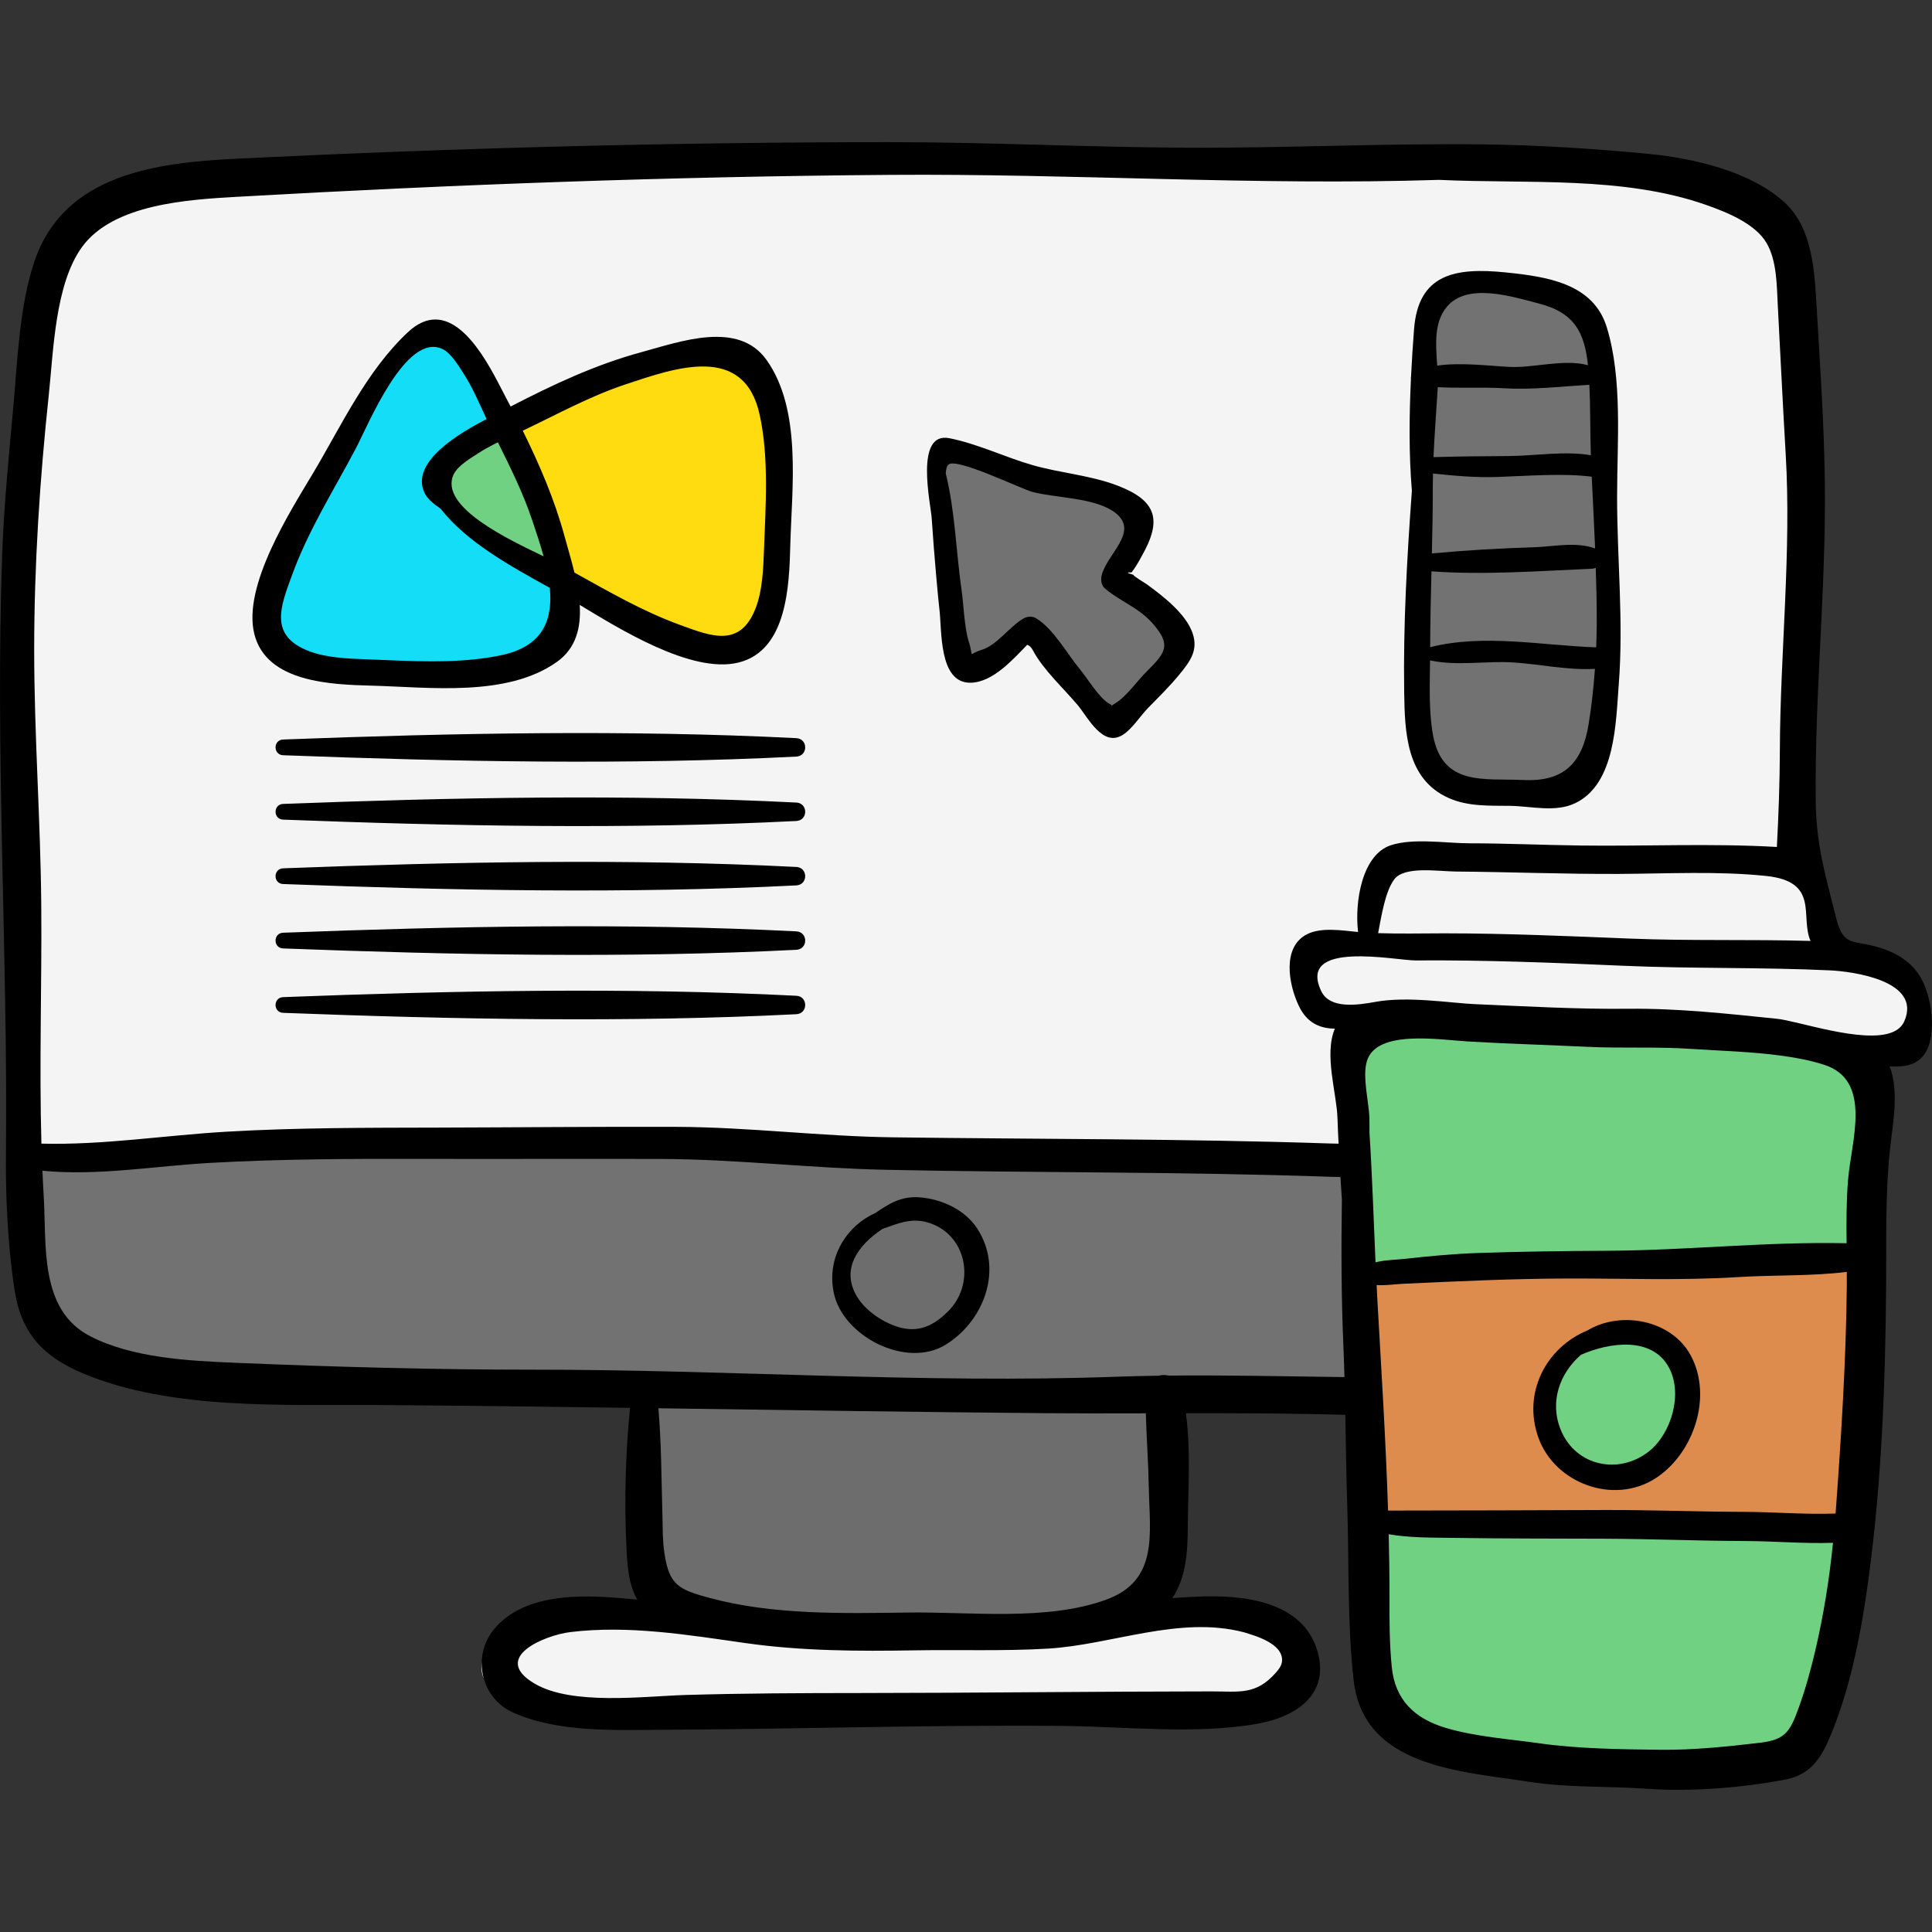 <?xml version="1.0" encoding="iso-8859-1"?>
<!-- Generator: Adobe Illustrator 19.0.0, SVG Export Plug-In . SVG Version: 6.00 Build 0)  -->
<svg version="1.1" id="Capa_1" xmlns="http://www.w3.org/2000/svg" xmlns:xlink="http://www.w3.org/1999/xlink" x="0px" y="0px"
	 viewBox="0 0 512.002 512.002" style="enable-background:new 0 0 512.002 512.002;" xml:space="preserve">
<rect x="0" y="0" width="512.002" height="512.002" fill="#333333" stroke="none"/>
<path style="fill:#727272;" d="M5.487,306.156c-3.244,2.628-2.154,11.164-2.195,14.939c-0.049,4.653-0.605,9.731,0.611,14.247
	c0.934,3.469,1.235,7.392,3.436,10.333c1.768,2.363,4.075,4.84,6.26,6.832c5.022,4.577,11.404,7.947,17.788,10.189
	c7.054,2.477,14.521,3.924,21.996,4.178c7.42,0.252,14.742-1.706,22.167-0.86c6.154,0.701,12.3-0.098,18.453,0.541
	c4.198,0.436,8.493,0.924,12.704,1.01c4.482,0.091,8.967,0.178,13.448,0.327c3.421,0.114,6.51,1.149,9.862,1.392
	c6.015,0.436,12.227,0.048,18.166,0.572c5.251,0.463,10.314,1.154,15.646,1.266c6.697,0.142,13.617-0.311,20.33-0.54
	c7.841-0.267,15.259-0.933,23.104-0.547c6.691,0.329,13.415,0.262,20.123,0.262c21.413,0,42.766,1.376,64.163,1.376
	c7.25,0,14.555-2.126,21.735-1.231c7.151,0.891,14.694-0.234,21.912-0.4c5.848-0.134,11.476-2.156,17.332-2.441
	c4.952-0.241,10.219-0.388,15.159,0.069c4.602,0.426,8.842,2.503,13.472,2.846c9.04,0.669,19.194-0.044,28.136-1.395
	c6.157-0.931,12.366-0.536,18.624-1.573c7.125-1.181,14.758-4.73,19.296-10.303c4.297-5.277,7.351-13.19,9.911-19.585
	c2.016-5.036,3.661-10.424,4.783-15.734c0.667-3.156,2.555-8.541,1.652-11.778c-0.984-3.526-6.423-2.066-9.474-1.548
	c-6.799,1.154-13.45-0.772-20.27-1.068c-9.422-0.409-18.529,1.386-27.979,1.376c-12.519-0.012-24.996-1.376-37.54-1.376
	c-9.808,0-20.607,2.072-30.308,0.722c-8.889-1.237-17.402,0.073-26.409,0.736c-9.9,0.729-19.585-1.16-29.432-1.464
	c-7.18-0.222-14.408,0.086-21.59,0.007c-6.001-0.066-11.755-1.327-17.652-2.204c-3.761-0.559-7.718-1.513-11.53-1.642
	c-6.905-0.234-12.079,2.279-18.649-0.528c-6.582-2.812-14.379-1.781-21.316-0.938c-6.879,0.837-11.965,0-18.628-1.108
	c-8.606-1.431-16.951,1.675-25.524,1.738c-7.094,0.052-14.082,0.276-21.184,0.275c-9.211-0.002-18.345,0.825-27.55,0.826
	c-4.771,0.001-9.685-0.297-14.391,0.667c-3.424,0.702-5.632,1.834-8.994,0.538c-7.466-2.878-15.608-2.937-23.57-1.765
	c-8.748,1.287-17.522,2.282-26.403,1.936c-3.781-0.147-7.473-0.513-11.283-0.55c-1.659-0.016-3.611-0.943-5.093-0.851
	C6.143,304.094,5.36,307.131,5.487,306.156z"/>
<path style="fill:#6D6D6D;" d="M169.832,406.36c0.016,5.493,0.465,13.01,3.371,17.846c1.814,3.019,6.948,4.475,10.391,4.982
	c7.372,1.086,14.926,0.835,22.335,1.8c7.311,0.952,14.533,1.467,21.874,2.082c10.589,0.888,22.297,0.538,32.806-0.841
	c8.262-1.084,16.33-3.02,24.706-3.02c3.186,0,6.848,0.313,9.91-0.514c3.864-1.043,6.172-4.86,7.994-8.157
	c5.433-9.835,4.857-22.792,3.773-33.813c-0.364-3.701-0.534-7.904-1.231-11.526c-0.989-5.138-5.085-3.963-9.244-3.796
	c-19.929,0.796-39.561-3.745-59.387-3.584c-11.695,0.095-23.126,1.764-34.888,1.371c-7.688-0.257-15.3-0.286-22.933-1.308
	c-2.626-0.352-6.119-0.913-8.696-0.051c-2.538,0.849-1.884,1.541-1.881,4.74c0.008,7.753,0.232,15.578-0.138,23.311
	C168.443,399.028,168.721,402.098,169.832,406.36z"/>
<path style="fill:#F4F4F4;" d="M341.885,433.338c1.316,3.939,1.751,10.139-0.262,13.972c-2.723,5.184-10.387,4.856-15.368,5.512
	c-8.199,1.081-16.573,0.456-24.831,1.508c-4.633,0.59-8.816,1.497-13.494,1.099c-3.97-0.338-7.996-1.138-11.907-1.927
	c-18.834-3.799-37.523,0.483-56.509,0.483c-8.72,0-17.391,0.456-26.098,0.023c-7.38-0.366-14.779-1.125-22.159-1.125
	c-11.361,0-23.363,0.239-34.36-3.059c-3.031-0.909-7.636-2.242-8.883-5.539c-1.376-3.638,0.867-7.527,3.813-9.508
	c3.948-2.655,7.813-4.041,12.402-5.216c5.881-1.505,12.939-1.643,19.006-1.456c3.4,0.105,6.472,1.618,9.907,1.654
	c3.429,0.036,6.777,0.006,10.172,0.343c9.884,0.98,19.517,0.615,29.469,1.027c8.163,0.338,16.308,1.665,24.493,1.232
	c8.117-0.429,15.882-1.089,24.093-0.69c8.429,0.41,17.305,0.683,25.665-0.605c8.137-1.254,16.112-2.683,24.371-2.684
	c5.273,0,10.491-0.703,15.739-0.55C330.707,427.937,336.474,428.787,341.885,433.338z"/>
<path style="fill:#6D6D6D;" d="M229.293,325.151c-6.414,3.956-8.735,15.721-4.794,21.885c3.228,5.048,9.05,7.83,14.704,8.121
	c7.069,0.364,11.625-0.193,15.174-7.02c3.707-7.13,5.301-14.171,0.318-21.335c-2.15-3.091-5.246-4.723-8.886-5.451
	c-2.39-0.478-4.341-0.315-6.69,0.335c-0.999,0.276-2.399,0.496-3.294,1.042C234.236,323.697,233.575,325.496,229.293,325.151z"/>
<path style="fill:#F4F4F4;" d="M9.645,79.956c-1.739,7.917-1.888,16.343-2.292,24.402c-0.509,10.168-0.862,20.343-1.377,30.51
	c-0.574,11.331-1.553,22.621-2.086,33.91c-0.243,5.157-0.055,10.364-0.055,15.528c0,6.681-0.275,13.325-0.275,20.007
	c0,11.225-0.243,22.492,0.299,33.686c0.801,16.562,0.904,33.116,0.253,49.726c-0.185,4.729-0.829,10.793,0.337,15.403
	c1.06,4.192,6.309,4.719,10.363,4.707c10.556-0.031,21.143-0.167,31.661-1.138c4.015-0.371,6.945-1.565,10.66-2.76
	c4.159-1.338,8.584-0.021,12.856,0.016c4.47,0.039,8.918-0.279,13.393-0.274c9.429,0.01,18.661-0.158,28.088,0.214
	c5.693,0.224,11.434,0.621,17.131,0.612c9.152-0.015,18.212-2.955,27.166-1.255c10.219,1.94,21.88,0.809,32.244,0.675
	c22.02-0.285,44.071-1.41,66.073,0.09c17.886,1.219,36.252,1.032,54.209,0.229c17.807-0.796,35.966-0.535,53.684,0.798
	c5.001,0.376,10.018,0.893,15.015,1.355c10.564,0.978,21.213,3.152,31.865,3.082c5.294-0.035,10.515-0.289,15.819-0.295
	c4.544-0.005,8.931-0.642,13.435-0.828c4.282-0.176,8.507,0.608,12.769,0.553c2.875-0.037,5.315,1.481,8.128,0.253
	c2.3-1.004,3.971-3.305,5.096-5.443c3.248-6.175,4.148-14.191,5.299-20.97c2.767-16.308,4.336-33.108,6.408-49.555
	c2.477-19.661,3.175-38.572,0.819-58.247c-1.048-8.755-1.96-18.707-0.966-27.484c0.966-8.535,1.24-17.131,1.799-25.697
	c0.38-5.815-1.433-10.56-1.71-16.203c-0.71-14.474,3.291-28.987-4.195-42.491c-3.041-5.485-9.354-9.079-14.728-11.831
	c-4.486-2.297-9.263-2.14-14.121-2.499c-5.634-0.416-11.495-1.591-17.118-2.388c-12.335-1.748-24.258-0.334-36.618-0.343
	c-27.963-0.022-55.888,0.824-83.783-0.611c-14.502-0.746-29.185,0.46-43.713-0.192c-7.003-0.314-13.968,0.331-20.97-0.016
	c-8.335-0.413-16.27-1.85-24.703-1.945c-8.554-0.096-17.079-0.736-25.622-0.291c-7.125,0.371-14.275,0.867-21.415,0.851
	c-13.299-0.03-26.699-1.036-39.979-0.067c-12.383,0.904-24.477,4.062-36.926,4.761c-10.119,0.568-20.941,2.108-31.042,1.649
	c-9.065-0.412-17.902-0.933-26.7,1.648c-3.385,0.993-6.875,1.34-9.703,3.628c-2.275,1.841-4.352,4.34-6.258,6.553
	C13.569,67.306,11.072,73.459,9.645,79.956z"/>
<path style="fill:#71D182;" d="M358.58,273.49c3.566,48.535-0.282,97.949,1.107,146.504c0.325,11.362-3.442,30.993,7.704,38.928
	c5.767,4.106,15.68,4.439,22.297,5.065c11.725,1.11,23.483,1.547,35.218,2.602c10.232,0.919,21.687,2.657,31.701-0.002
	c5.685-1.509,11.537-2.735,17.042-4.252c15.199-4.187,16.434-32.058,17.634-44.596c2.261-23.623,0.007-48.085-0.016-71.866
	c-0.011-11.421,1.81-22.518,2.231-33.856c0.298-8.054,3.133-18.939,1.101-26.869c-1.721-6.715-8.095-6.944-14.091-7.669
	c-14.43-1.743-28.815-3.847-43.29-4.955c-15.543-1.19-31.104-2.917-46.671-2.888C382.953,269.65,362.329,266.678,358.58,273.49z"/>
<path style="fill:#F4F4F4;" d="M446.855,227.793c-16.452,0.434-33.07-2.202-49.55-2.202c-8.035,0-15.798,0.685-23.768,1.101
	c-10.591,0.553-7.674,9.706-10.378,17.984c-1.175,3.597-2.862,3.855-6.736,4.41c-6.447,0.923-7.667,0.655-8.294,7.3
	c-0.315,3.341-2.097,11.122,1.462,12.901c1.801,0.9,5.571-0.31,7.485-0.404c5.091-0.25,10.21,0.31,15.279,0.57
	c12.825,0.657,25.789-0.165,38.589,0.827c10.142,0.787,20.244,1.974,30.375,2.67c13.814,0.95,27.749,2.031,41.423,3.742
	c5.501,0.688,10.965,1.505,16.538,1.762c4.251,0.196,6.766,1.426,8.28-2.772c1.296-3.595,1.083-11.63-0.49-15.237
	c-2.719-6.233-13.74-3.767-19.039-5.948c-1.841-0.758-2.114-0.653-3.021-2.529c-0.812-1.678-0.322-5.201-0.779-7.184
	c-0.724-3.139-1.481-6.648-2.486-9.694c-1.511-4.576-3.318-6.419-8.008-6.939C463.928,227.063,453.1,226.454,446.855,227.793z"/>
<path style="fill:#DD8C4E;" d="M448.323,334.236c-10.195-0.004-20.266,1.609-30.49,1.827c-11.218,0.239-22.259,1.209-33.424,1.475
	c-4.735,0.113-17.27-2.641-20.892,1.382c-1.619,1.798-0.944,7.135-1.052,9.393c-0.425,8.909-0.495,18.278,0.149,27.18
	c0.639,8.837,2.822,17.804,2.812,26.591c8.965-0.075,18.625,3.426,27.73,4.073c16.63,1.181,33.653-0.502,50.314-1.112
	c12.745-0.467,25.556,1.319,38.258,0.066c2.589-0.255,7.335,0.434,9.401-1.177c3.171-2.473,2.851-14.196,3.019-17.555
	c0.494-9.88-0.693-19.687-0.685-29.558c0.004-4.667,3.876-21.897-1.578-23.699c-1.587-0.524-4.655,0.513-6.326,0.654
	c-4.35,0.369-8.647,0.465-13.011,0.466C465.425,334.246,457.903,333.108,448.323,334.236z"/>
<path style="fill:#71D182;" d="M423.364,353.69c-15.614,5.399-19.187,33.636-0.674,37.153c13.608,2.586,29.066-8.883,24.631-24.601
	C444.291,355.501,432.959,351.685,423.364,353.69z"/>
<g>
	<path style="fill:#727272;" d="M377.85,83.177c-0.048,21.505-2.365,42.865-1.816,64.373c0.274,10.743-0.031,21.85-0.378,32.617
		c-0.194,6.034-2.211,19.997,2.839,24.738c3.372,3.166,12.41,4.051,16.772,4.463c5.733,0.541,19.223,1.336,23.817-2.637
		c3.135-2.712,2.669-9.21,3.179-12.91c1.059-7.687,2.482-15.163,4.064-22.761c2.481-11.916,0.534-24.578-0.116-36.591
		c-0.703-12.975-1.167-26.413-3.03-39.27c-1.554-10.721-5.495-14.708-16.144-16.976c-6.108-1.301-12.408-1.472-18.645-1.283
		C382.592,77.113,382.826,78.306,377.85,83.177z"/>
	<path style="fill:#727272;" d="M247.916,121.349c0.02,12.403,1.902,24.989,2.937,37.38c0.368,4.402-0.177,14.884,2.918,18.465
		c3.624-1.864,7.233-4.537,10.677-6.757c1.677-1.081,5.933-4.997,8.078-4.702c1.8,0.248,5.986,5.765,7.097,6.948
		c2.725,2.9,4.796,6.222,6.843,9.597c3.248,5.355,5.728,10.812,11.514,5.725c3.687-3.242,15.989-12.875,14.544-18.186
		c-1.02-3.747-7.264-7.201-10.044-9.684c-2.82-2.519-5.675-5.287-7.893-8.228c2.702-3.448,5.876-8.009,6.173-12.569
		c0.389-5.972-6.195-6.571-11.039-8.18c-7.602-2.524-15.331-4.521-23.061-6.595C262.746,123.513,249.205,116.603,247.916,121.349z"
		/>
</g>
<path style="fill:#FFDC0F;" d="M180.012,94.188c-6.948,2.489-14.021,3.708-20.909,6.608c-8.715,3.67-17.908,6.076-26.588,9.827
	c-5.757,2.488-13.518,7.007-16.092,12.946c-5.704,13.158,17.758,25.439,27.279,29.263c12.676,5.092,24.665,11.98,37.373,16.875
	c5.446,2.098,13.432,3.771,18.838,0.844c8.535-4.622,6.387-19.988,6.078-27.894c-0.481-12.315,1.353-26.736-1.468-38.742
	C202.162,93.868,189.714,93.362,180.012,94.188z"/>
<path style="fill:#14DDF7;" d="M109.906,91.619c-10.614,10.328-17.003,25.106-23.758,38.064c-4.88,9.362-11.221,19.43-14.199,29.517
	c-5.864,19.862,25.792,20.514,38.265,20.877c7.672,0.223,14.743-0.745,22.173-2.203c6.222-1.221,13.953-2.696,16.71-9.093
	c3.345-7.762-1.049-16.348-2.944-23.937c-2.199-8.801-5.067-17.794-8.72-26.103c-3.395-7.725-7.647-18.243-13.57-24.166
	c-2.322-2.322-5.039-3.748-8.268-4.392C110.571,89.18,111.003,89.885,109.906,91.619z"/>
<path style="fill:#71D182;" d="M121.285,119.881c-5.95,4.879-6.369,9.485-0.743,15.049c5.067,5.01,11.284,8.879,17.555,12.213
	c1.549,0.824,6.722,5.113,8.523,4.596c2.497-0.716,1.334-6.359,0.833-8.432c-2.065-8.557-6.58-17.182-10.68-24.932
	c-1.383-2.614-1.989-5.719-4.864-5.832C127.479,112.368,122.755,118.238,121.285,119.881z"/>
<path d="M243.622,317.303c-4.867-0.353-8.163,1.782-11.594,4.122c-1.829,0.822-3.506,1.907-4.989,3.211
	c-0.031,0.031-0.07,0.056-0.097,0.089c-4.782,4.26-7.451,10.759-5.997,17.837c2.387,11.625,19.262,20.222,29.661,13.799
	c10.245-6.329,15.358-20.026,8.375-30.773C255.727,320.579,249.545,317.733,243.622,317.303z M251.149,347.629
	c-3.475,3.388-7.158,5.449-12.165,4.289c-4.349-1.008-9.453-4.32-11.829-8.23c-4.519-7.435,0.399-13.847,6.735-18.026
	c4.048-1.372,7.8-3.218,12.738-1.455C256.468,327.72,258.485,340.48,251.149,347.629z"/>
<path d="M509.193,259.374c-2.399-4.344-6.494-6.835-11.125-8.251c-7.184-2.195-9.514,0.03-11.555-8.151
	c-2.657-10.651-5.185-18.95-5.322-30.343c-0.339-28.112,2.722-56.142,2.418-84.253c-0.17-15.76-1.288-31.637-2.205-47.389
	c-0.535-9.186-1.093-20.437-8.32-27.195c-8.926-8.348-24.404-11.877-36.032-12.995c-14.548-1.399-29.426-2.358-44.05-2.532
	c-26.281-0.312-52.54,1.015-78.799,0.881c-26.125-0.134-52.249-1.473-78.392-1.472c-57.814,0.001-115.236,1.554-172.951,4.378
	c-21.58,1.056-45.807,4.082-53.691,27.105c-4.049,11.82-4.552,26.722-5.686,39.189c-1.162,12.774-2.43,25.468-2.895,38.305
	c-1.918,52.92,1.517,105.814,0.984,158.795c-0.12,11.924,0.485,24.77,2.317,36.579c1.77,11.404,7.62,17.518,18.053,21.917
	c23.36,9.85,53.399,8.228,78.286,8.406c22.25,0.159,44.495,0.446,66.739,0.755c-1.214,12.244-1.549,24.915-0.952,37.097
	c0.254,5.164,0.622,9.81,2.876,13.722c-2.561-0.254-5.123-0.482-7.683-0.641c-10.078-0.629-22.971-0.155-30.135,8.304
	c-6.144,7.255-3.658,18.283,4.691,22.152c11.931,5.529,27.731,4.73,40.54,4.67c34.961-0.165,70.026-1.325,104.969-1.024
	c16.8,0.144,35.461,2.367,52.016-0.582c9.958-1.774,19.083-7.539,15.914-18.986c-3.801-13.731-20.222-15.247-32.096-14.671
	c-2.154,0.105-4.285,0.234-6.407,0.377c3.527-5.393,4.045-11.742,4.079-18.806c0.047-9.604,0.847-20.345-0.514-30.194
	c14.103-0.027,28.206,0.027,42.264,0.435c0.152,8.158,0.255,16.314,0.518,24.477c0.486,15.127-0.008,30.782,1.677,45.815
	c2.59,23.113,28.416,24.139,46.518,26.951c10.366,1.611,20.995,1.107,31.45,1.858c11.435,0.822,25.223-0.297,36.57-2.481
	c7.055-1.357,9.788-6.394,12.354-12.845c5.057-12.709,7.67-26.49,9.518-39.992c3.515-25.689,4.515-52.005,4.711-77.898
	c0.091-12.091-0.257-23.882,0.989-35.947c0.715-6.921,2.565-15.556-0.063-22.296c2.812,0.171,5.603-0.055,7.647-1.587
	C514.001,276.829,512.096,264.628,509.193,259.374z M479.816,249.358c-15.931-0.454-31.871,0.024-47.803-0.618
	c-16.422-0.662-32.841-1.385-49.284-1.396c-5.848-0.004-11.678,0.157-17.512-0.049c0.914-4.719,1.87-11.004,4.262-14.236
	c2.686-3.627,11.59-2.131,16.45-2.092c14.372,0.114,28.724,0.7,43.097,0.63c12.827-0.063,26.228-0.786,38.981,0.536
	C482.376,233.622,476.952,242.913,479.816,249.358z M10.933,239.787c-0.194-22.56-1.88-45.062-1.874-67.63
	c0.007-22.658,1.49-45.1,3.88-67.623c1.24-11.682,1.663-29.248,8.793-39.072c8.289-11.421,28.156-12.572,41.129-13.308
	c57.657-3.269,115.176-5.379,172.951-5.814c48.599-0.366,96.959,2.885,145.587,1.325c23.126,1.102,48.733-1.096,70.669,6.616
	c5.307,1.866,13.035,4.88,16.101,10.138c2.751,4.718,2.69,11.328,2.968,16.57c0.697,13.099,1.311,26.167,2.088,39.25
	c1.547,26.083-1.443,52.441-1.541,78.542c-0.032,8.588-0.335,17.14-0.794,25.678c-17.281-1.002-34.744-0.163-52.059-0.386
	c-9.854-0.127-19.646-0.579-29.507-0.59c-6.029-0.007-14.837-1.442-20.751,0.521c-7.604,2.523-9.626,14.958-8.667,22.987
	c-4.237-0.409-9.811-1.334-13.587,0.622c-6.576,3.405-4.87,13.19-2.104,18.981c2.177,4.557,5.61,5.953,9.538,6.018
	c-2.916,6.828,0.507,17.204,0.691,23.665c0.065,2.279,0.188,4.545,0.296,6.814c-0.802-0.018-1.604-0.031-2.406-0.058
	c-38.585-1.286-77.201-1.112-115.807-1.63c-19.098-0.256-38.092-2.703-57.189-2.77c-21.065-0.075-42.131,0.139-63.196,0.192
	c-18.768,0.047-37.518,0.001-56.259,1.098c-16.205,0.948-32.651,3.582-48.906,3.154C10.37,282.043,11.113,260.706,10.933,239.787z
	 M329.563,432.547c3.18,0.959,10.366,2.997,10.2,7.518c-0.045,1.214-0.815,2.271-1.618,3.183c-5.331,6.053-9.689,4.985-17.122,4.991
	c-31.103,0.024-62.153,0.411-93.255,0.433c-15.359,0.011-30.678,0.063-46.025,0.515c-11.147,0.328-30.199,2.848-40.12-3.041
	c-11.66-6.921,2.824-12.817,9.539-13.63c15.499-1.875,31.167,0.759,46.491,2.93c14.865,2.106,29.821,2.17,44.811,1.911
	c11.74-0.203,23.552,0.243,35.261-0.457C294.677,435.887,312.453,428.131,329.563,432.547z M174.478,373.209
	c34.124,0.483,68.247,1.012,102.386,1.3c8.915,0.075,17.85,0.059,26.791,0.036c0.187,6.535,0.675,13.112,0.791,19.64
	c0.218,12.198,2.673,24.615-11.21,29.712c-15.733,5.777-35.929,3.216-52.576,3.442c-17.413,0.237-35.768,0.684-52.704-3.894
	c-8.034-2.172-10.588-3.383-11.853-11.654c-0.54-3.535-0.469-7.146-0.568-10.71C175.276,391.798,175.28,382.468,174.478,373.209z
	 M309.685,364.553c-0.854-0.214-1.763-0.205-2.617,0.026c-3.67,0.054-7.337,0.133-11.001,0.265
	c-51.391,1.863-103.183-1.893-154.615-1.863c-26.431,0.015-52.86-0.725-79.266-1.831c-12.255-0.513-27.061-1.271-38.231-7.007
	c-13.674-7.021-11.551-24.166-12.386-37.434c-0.135-2.145-0.225-4.301-0.323-6.455c14.737,1.443,30.018-1.286,44.715-2.091
	c18.645-1.022,37.263-1.09,55.931-1.043c21.083,0.053,42.166-0.045,63.249,0.018c19.854,0.059,39.559,2.445,59.4,2.868
	c39.271,0.837,78.541,0.475,117.795,1.852c0.965,0.034,1.929,0.052,2.893,0.074c0.129,1.995,0.246,3.992,0.388,5.986
	c-0.19,12.962-0.163,25.934,0.406,38.973c0.117,2.686,0.194,5.372,0.271,8.057C340.764,364.761,325.208,364.39,309.685,364.553z
	 M481.079,437.394c-1.192,5.089-2.568,10.102-4.34,15.02c-2.308,6.405-3.527,8.634-10.242,9.426
	c-8.537,1.007-17.793,1.974-26.385,1.872c-10.363-0.124-21.793-0.246-32.058-1.702c-8.108-1.15-17.011-1.754-24.863-4.083
	c-8.325-2.47-13.5-7.437-14.361-16.176c-0.612-6.2-0.627-12.33-0.61-18.551c0.016-5.524-0.068-11.064-0.199-16.609
	c5.573,0.966,11.458,0.881,17.053,0.964c13.326,0.199,26.654,0.179,39.98,0.223c12.485,0.041,24.953,0.575,37.433,0.609
	c7.5,0.021,15.548,0.739,23.28,0.474C484.802,418.463,483.283,427.984,481.079,437.394z M486.454,401.101
	c-7.931,0.307-16.278-0.416-23.966-0.435c-12.484-0.031-24.945-0.536-37.433-0.495c-19.067,0.063-38.166,0.14-57.206,0.149
	c-0.592-18.708-1.798-37.476-2.844-56.078c-0.069-1.224-0.118-2.449-0.181-3.673c2.551,0.124,5.289-0.272,6.811-0.342
	c14.592-0.673,29.191-1.375,43.796-1.409c15.083-0.035,30.193,0.568,45.249-0.378c9.41-0.591,19.306-0.209,28.739-1.373
	c0.004,1.258,0.021,2.514,0.007,3.776C489.206,361,487.931,381.004,486.454,401.101z M489.747,312.775
	c-0.449,5.584-0.436,11.134-0.377,16.692c-21.02-0.461-42.346,1.904-63.387,1.999c-11.427,0.052-22.882,0.208-34.296,0.59
	c-6.63,0.222-13.455,0.889-20.051,1.616c-1.353,0.149-4.861,0.245-7.107,0.868c-0.51-11.442-0.868-22.876-1.602-34.284
	c0.009-1.325,0.009-2.65-0.028-3.978c-0.123-4.423-1.934-10.954-0.64-15.132c2.585-8.343,19.072-5.609,26.647-5.156
	c10.481,0.626,21.013,0.91,31.501,1.42c9.301,0.452,18.586-0.069,27.887,0.562c7.475,0.508,16.048,0.715,24.089,1.832
	c0.014,0.002,0.021,0.01,0.034,0.012c0.112,0.016,0.224,0.026,0.335,0.041c3.736,0.534,7.363,1.25,10.684,2.325
	C496.324,286.354,490.58,302.413,489.747,312.775z M504.657,270.66c-0.615,1.399-1.755,2.34-3.26,2.932
	c-7.68,3.02-24.878-3.03-30.46-3.602c-13.164-1.351-26.197-2.798-39.445-2.656c-13.479,0.144-27.121-0.649-40.594-1.223
	c-6.416-0.273-17.758-2.179-26.405-0.602c-4.612,0.841-12.052,1.989-14.349-2.843c-6.495-13.661,19.787-8.103,24.992-8.142
	c18.36-0.139,36.701,0.606,55.035,1.413c18.255,0.804,36.55,0.36,54.791,1.22C490.77,257.43,509.419,259.82,504.657,270.66z"/>
<path d="M420.708,352.573c-11.019,4.543-17.314,16.628-12.978,28.514c4.393,12.041,19.837,17.746,30.851,10.771
	c10.22-6.472,15.43-21.745,9.44-32.733C442.932,349.793,429.553,347.259,420.708,352.573z M437.066,384.566
	c-7.882,6.337-19.419,4.095-23.411-5.552c-3.103-7.5-0.31-15.112,5.331-19.981c7.475-3.307,18.867-4.943,23.328,3.429
	C446.012,369.402,442.949,379.836,437.066,384.566z"/>
<path d="M98.576,181.707c15.227,0.406,35.729,3.098,48.972-6.27c5.176-3.661,6.448-9.215,6.086-15.127
	c10.217,6.115,29.516,18.352,42.06,15.276c12.944-3.174,13.462-20.508,13.746-31.19c0.407-15.227,3.098-35.729-6.27-48.972
	c-7.504-10.608-22.943-4.875-33.175-2.103c-12.267,3.323-23.526,8.661-34.681,14.417c-1.141-2.213-2.292-4.423-3.455-6.635
	c-4.727-8.991-13.29-22.96-23.853-12.988c-10.99,10.375-17.445,24.547-25.099,37.377c-6.029,10.108-18.637,29.762-15.521,42.469
	C70.56,180.905,87.894,181.423,98.576,181.707z M138.648,114.08c9.089-4.294,17.448-8.987,27.117-12.209
	c13.266-4.422,31.406-10.887,35.549,8.011c2.516,11.478,1.569,24.254,1.148,35.976c-0.175,4.879-0.401,10.614-2.184,15.258
	c-4.12,10.732-11.942,7.447-20.022,4.509c-9.986-3.63-18.873-8.826-28.024-13.881c-0.815-3.374-1.809-6.633-2.581-9.482
	c-2.675-9.874-6.663-19.092-11.114-28.131C138.574,114.114,138.612,114.097,138.648,114.08z M144.06,147.43
	c-8.678-4.179-28.091-13.138-23.782-21.822c1.107-2.231,4.501-4.222,6.46-5.495c1.672-1.087,3.431-2.017,5.218-2.895
	c3.351,6.78,6.678,13.415,9.144,20.814C142.088,140.992,143.174,144.195,144.06,147.43z M77.346,152.524
	c4.357-11.984,10.969-22.38,16.886-33.554c3.294-6.222,13.389-31.258,23.132-26.423c2.231,1.107,4.222,4.501,5.495,6.46
	c2.434,3.744,4.14,7.901,6.033,11.909c0.021,0.045,0.043,0.089,0.064,0.134c-0.042,0.022-0.084,0.044-0.126,0.066
	c-5.921,3.113-20.461,11.026-16.289,19.577c0.78,1.598,2.457,2.904,4.242,4.126c6.949,8.905,18.565,15.23,28.922,20.97
	c0.796,8.195-1.591,15.376-12.614,17.792c-11.478,2.516-24.254,1.569-35.976,1.148c-4.879-0.175-10.613-0.401-15.258-2.184
	C71.124,168.426,74.409,160.604,77.346,152.524z"/>
<path d="M75.037,195.98c-2.678,0.102-2.682,4.062,0,4.164c44.937,1.705,91.076,2.634,135.991,0.361c3.142-0.159,3.147-4.727,0-4.886
	C166.113,193.346,119.974,194.275,75.037,195.98z"/>
<path d="M211.028,212.687c-44.915-2.273-91.054-1.344-135.991,0.361c-2.678,0.102-2.682,4.062,0,4.164
	c44.937,1.706,91.076,2.634,135.991,0.361C214.17,217.414,214.175,212.846,211.028,212.687z"/>
<path d="M211.028,229.754c-44.915-2.273-91.054-1.344-135.991,0.361c-2.678,0.102-2.682,4.062,0,4.164
	c44.937,1.705,91.076,2.634,135.991,0.361C214.17,234.482,214.175,229.914,211.028,229.754z"/>
<path d="M211.028,246.822c-44.915-2.273-91.054-1.344-135.991,0.361c-2.678,0.102-2.682,4.062,0,4.164
	c44.937,1.705,91.076,2.634,135.991,0.361C214.17,251.549,214.175,246.981,211.028,246.822z"/>
<path d="M211.028,263.89c-44.915-2.273-91.054-1.344-135.991,0.361c-2.678,0.102-2.682,4.062,0,4.164
	c44.937,1.706,91.076,2.634,135.991,0.361C214.17,268.617,214.175,264.049,211.028,263.89z"/>
<path d="M248.933,161.263c0.725,5.461-0.295,19.849,8.322,19.67c5.874-0.126,11.205-6.184,14.97-10.055
	c0.698,0.255,1.129,0.771,1.484,1.436c2.82,5.296,8.17,10.079,11.968,14.642c2.653,3.189,6.564,11.165,11.885,7.788
	c2.533-1.607,4.643-5.058,6.776-7.223c2.803-2.845,5.653-5.656,8.192-8.745c2.856-3.475,5.057-6.416,3.542-10.91
	c-1.769-5.249-7.939-9.942-12.202-13.055c-0.508-0.371-3.354-2.014-3.557-2.496c-1.709-0.495-1.855-0.696-0.436-0.605
	c1.008-1.364,1.9-2.801,2.675-4.313c5.446-9.517,4.096-14.715-6.48-18.738c-7.176-2.729-14.934-3.268-22.295-5.361
	c-7.482-2.127-14.51-5.637-22.176-7.166c-9.324-1.854-4.933,17.428-4.685,21.251C247.559,147.276,248.703,159.531,248.933,161.263z
	 M251.41,123.063c2.426-1.714,19.15,6.501,22.237,7.313c6.296,1.656,16.775,1.456,22.02,5.599
	c6.324,4.994-2.441,10.911-3.735,16.609c-0.26,1.145-0.06,2.568,0.893,3.378c3.895,3.312,8.792,5.006,12.389,8.983
	c5.301,5.862,3.824,7.919-1.324,13.003c-2.45,2.42-5.376,6.632-8.221,8.357c-0.448,0.272-0.774,0.496-1.01,0.681
	c-0.1-0.133-0.275-0.277-0.575-0.427c-2.603-1.295-5.996-6.926-7.88-9.18c-3.409-4.08-6.904-10.6-11.573-13.505
	c-1.005-0.625-2.316-0.568-3.325,0c-3.794,2.136-7.045,7.109-11.182,8.356c-3.848,1.16-1.92,2.432-3.399-2.219
	c-1.155-3.632-1.399-10.197-1.866-13.406c-1.479-10.161-1.734-21.071-4.218-31.121C250.699,124.282,250.925,123.406,251.41,123.063z
	"/>
<path d="M383.907,211.479c5.173,2.304,10.809,2.008,16.32,2.082c5.609,0.076,12.016,1.83,17.305-0.748
	c10.618-5.176,10.67-21.396,11.453-31.393c1.315-16.798-0.458-33.238-0.439-50.031c0.017-14.196,1.481-31.016-2.747-44.71
	c-3.573-11.572-15.858-13.363-26.648-14.473c-13.606-1.399-23.285,0.426-24.411,15.025c-0.312,4.045-0.583,8.247-0.793,12.51
	c-0.059,0.243-0.073,0.484-0.034,0.726c-0.465,9.859-0.55,20.052,0.252,29.606c-1.294,17.688-2.303,35.39-2.041,53.242
	C372.279,194.049,372.651,206.465,383.907,211.479z M383.467,81.256c5.466-6.46,17.342-2.628,24.35-0.821
	c9.55,2.463,12.086,7.761,13.018,16.352c-6.358-1.745-14.409,0.779-20.838,0.445c-5.888-0.306-12.866-1.229-19.119-0.341
	C380.494,91.362,379.948,85.416,383.467,81.256z M381.029,102.664c0.001-0.018,0-0.037,0.002-0.055
	c5.81,0.308,11.773-0.056,17.514,0.285c7.616,0.453,15.092-0.487,22.651-0.914c0.306,6.205,0.2,12.453,0.397,18.666
	c-6.768-1.201-15.043,0.167-21.77,0.21c-6.648,0.043-13.285,0.09-19.933,0.292C380.158,114.981,380.658,108.825,381.029,102.664z
	 M379.702,129.137c-0.004-1.216,0.041-2.43,0.067-3.645c5.764,0.59,11.059,1.104,17.053,0.909
	c7.771-0.254,17.293-1.055,25.006-0.073c0.297,6.302,0.633,12.669,0.894,19.031c-0.036-0.014-0.058-0.039-0.095-0.052
	c-5.189-1.803-10.779-0.444-16.196-0.276c-9.038,0.28-17.985,0.799-26.97,1.634C379.6,140.823,379.72,134.982,379.702,129.137z
	 M379.354,151.406c13.874,1.032,28.904-0.103,42.542-0.693c0.373-0.016,0.702-0.098,1-0.217c0.168,5.077,0.289,10.144,0.257,15.157
	c-0.013,1.953-0.068,3.927-0.146,5.906c-14.413-0.505-29.776-3.644-43.997-0.044C379.028,164.806,379.185,158.104,379.354,151.406z
	 M378.98,175.004c7.142,1.579,14.923,0.064,22.194,0.558c7.12,0.483,14.356,2.099,21.504,1.694
	c-0.352,4.924-0.889,9.843-1.668,14.619c-1.645,10.083-6.283,15.373-17.338,14.837c-10.293-0.499-21.451,1.775-23.924-11.987
	C378.608,188.38,378.919,181.507,378.98,175.004z"/>
<g>
</g>
<g>
</g>
<g>
</g>
<g>
</g>
<g>
</g>
<g>
</g>
<g>
</g>
<g>
</g>
<g>
</g>
<g>
</g>
<g>
</g>
<g>
</g>
<g>
</g>
<g>
</g>
<g>
</g>
</svg>
